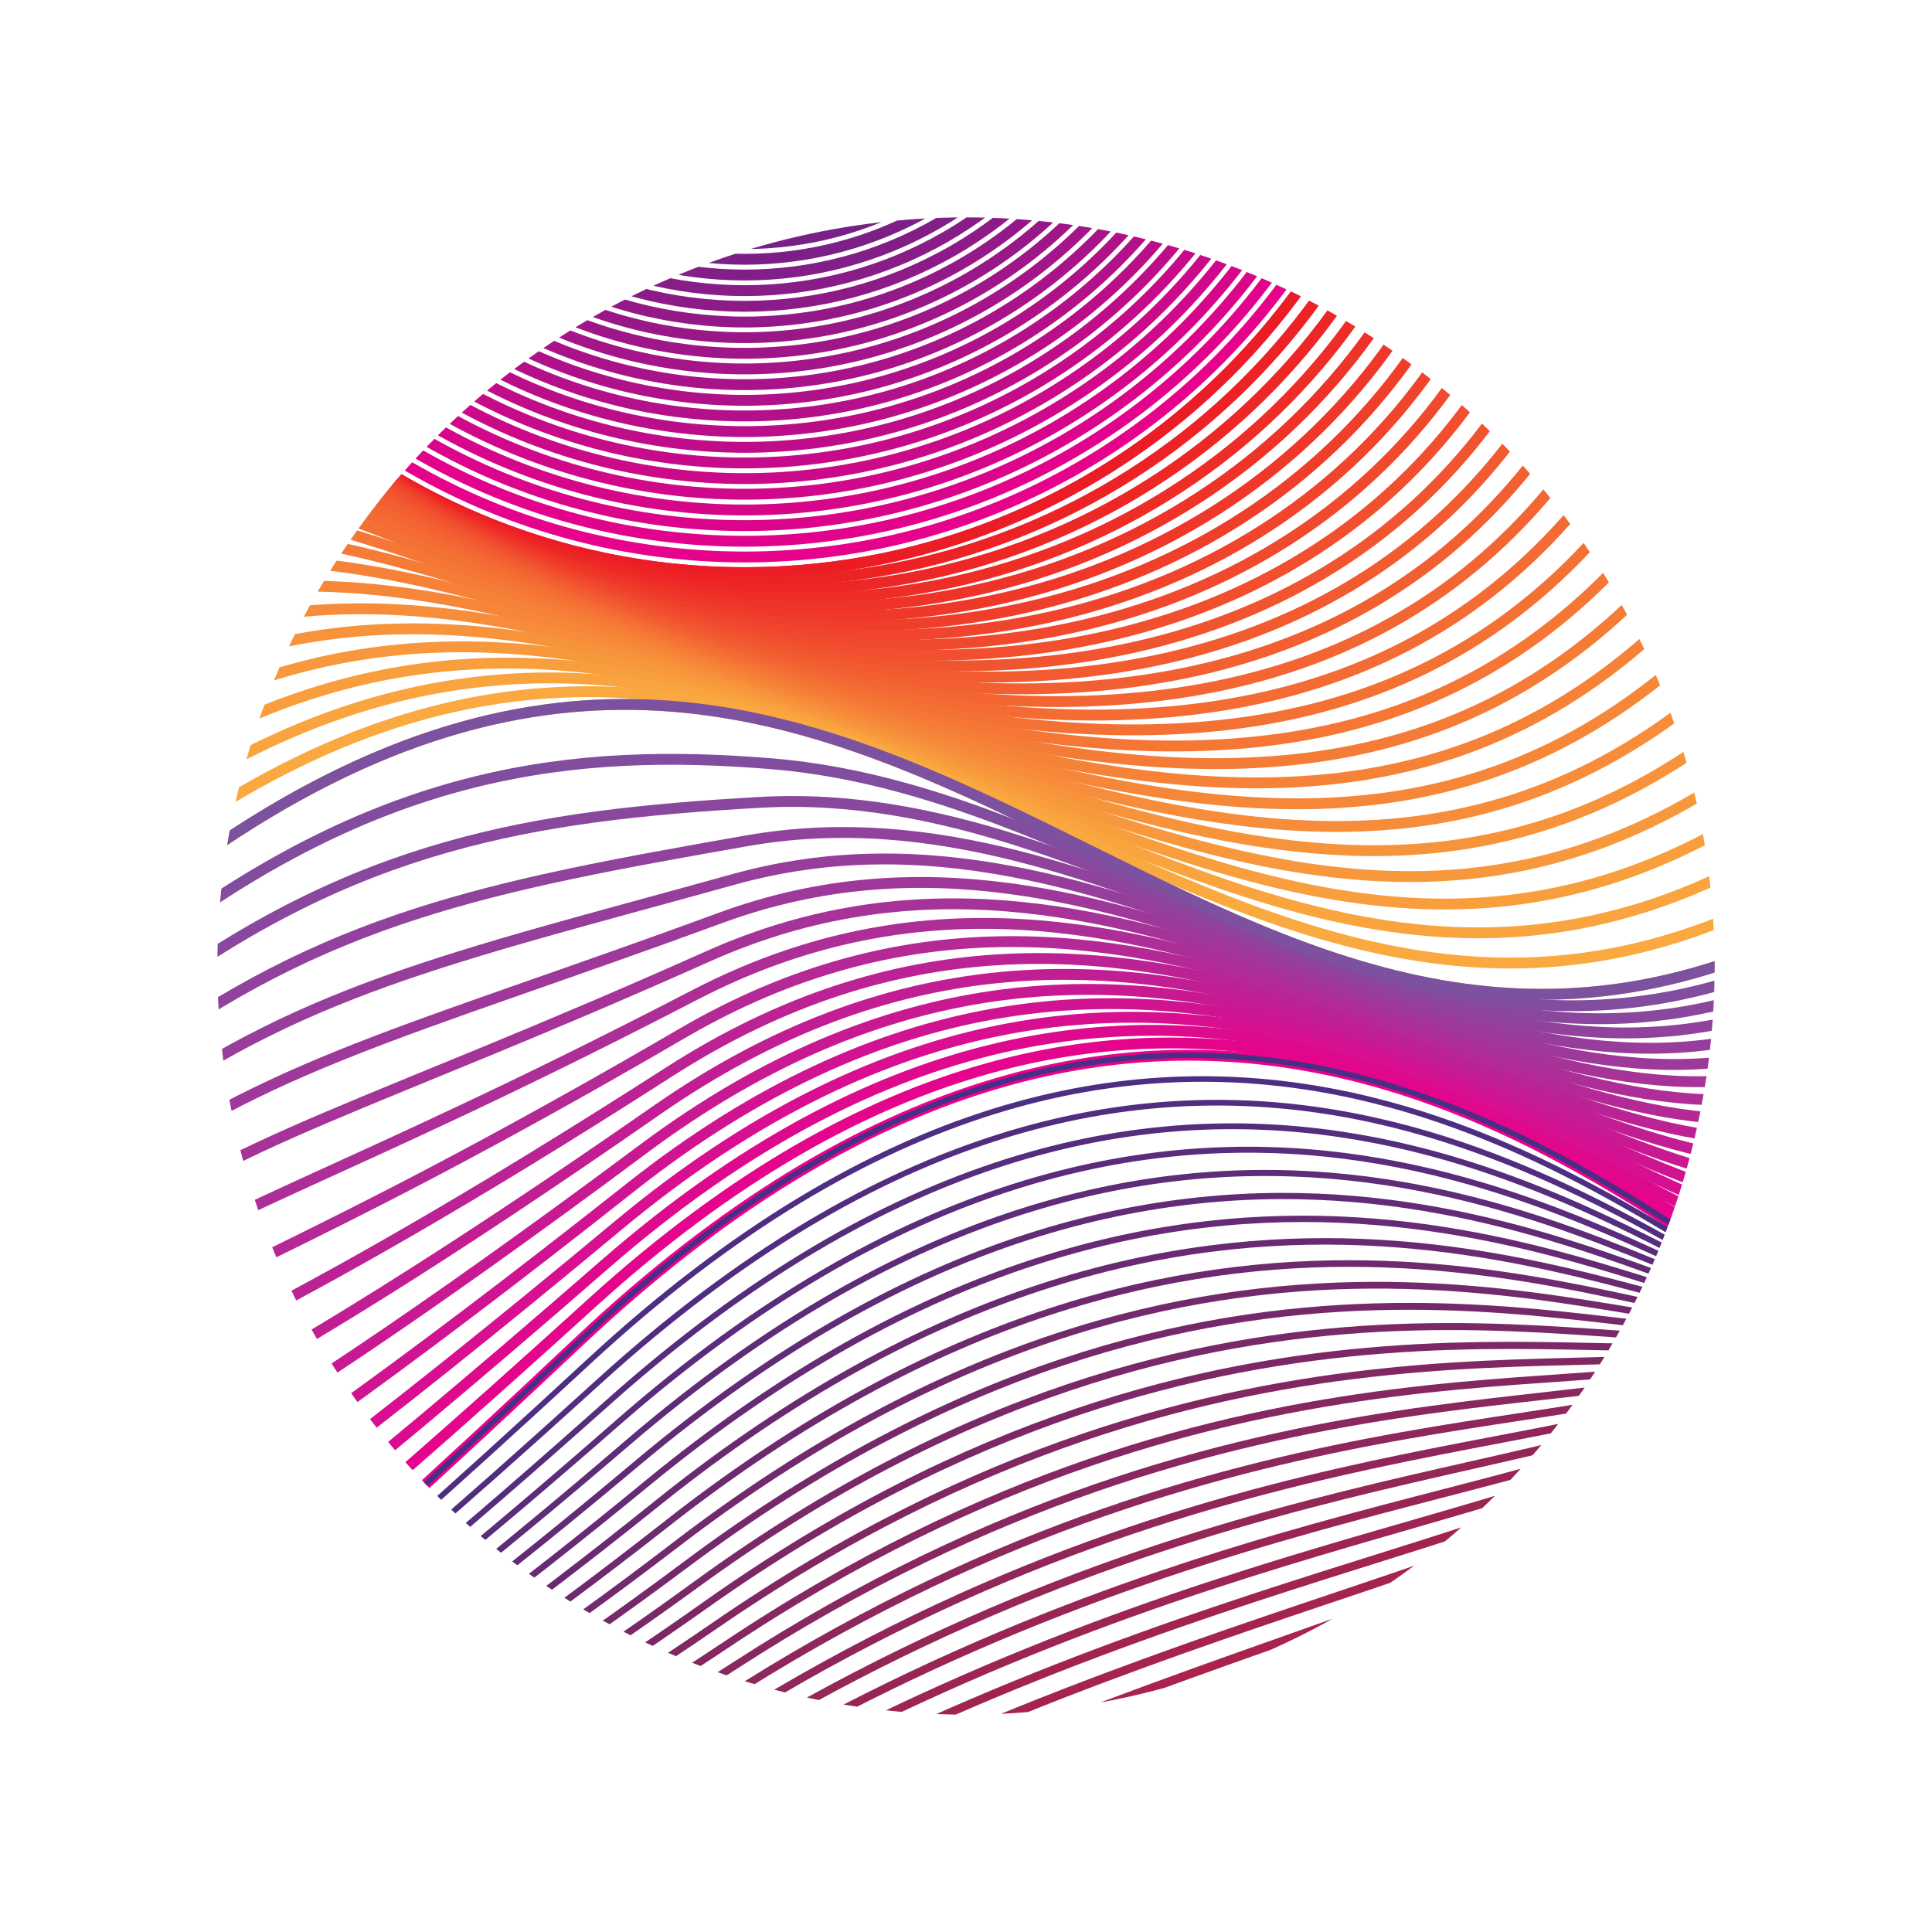 <?xml version="1.0" encoding="UTF-8"?>
<svg xmlns="http://www.w3.org/2000/svg" xmlns:xlink="http://www.w3.org/1999/xlink" class="btn btn-stroke-draw" data-btnstroke-index="3" version="1.1" id="sv4" x="0px" y="0px" viewBox="0 0 177.94 177.94" style="enable-background:new 0 0 177.94 177.94;" xml:space="preserve">
<style type="text/css">
	 #sv4 .st0{clip-path:url(#SVGID_00000149364233813857160440000003748375540582363029_);}
	 #sv4 .st1{fill:none;}
	 #sv4 .st2{fill:none;stroke:#EC008C;stroke-miterlimit:10;}
	 #sv4 .st3{fill:none;stroke:#E7028C;stroke-miterlimit:10;}
	 #sv4 .st4{fill:none;stroke:#E1038B;stroke-miterlimit:10;}
	 #sv4 .st5{fill:none;stroke:#DB058B;stroke-miterlimit:10;}
	 #sv4 .st6{fill:none;stroke:#D6068B;stroke-miterlimit:10;}
	 #sv4 .st7{fill:none;stroke:#D0088B;stroke-miterlimit:10;}
	 #sv4 .st8{fill:none;stroke:#CB0A8A;stroke-miterlimit:10;}
	 #sv4 .st9{fill:none;stroke:#C50B8A;stroke-miterlimit:10;}
	 #sv4 .st10{fill:none;stroke:#BF0D8A;stroke-miterlimit:10;}
	 #sv4 .st11{fill:none;stroke:#BA0E89;stroke-miterlimit:10;}
	 #sv4 .st12{fill:none;stroke:#B41089;stroke-miterlimit:10;}
	 #sv4 .st13{fill:none;stroke:#AF1189;stroke-miterlimit:10;}
	 #sv4 .st14{fill:none;stroke:#A91389;stroke-miterlimit:10;}
	 #sv4 .st15{fill:none;stroke:#A31588;stroke-miterlimit:10;}
	 #sv4 .st16{fill:none;stroke:#9E1688;stroke-miterlimit:10;}
	 #sv4 .st17{fill:none;stroke:#981888;stroke-miterlimit:10;}
	 #sv4 .st18{fill:none;stroke:#931988;stroke-miterlimit:10;}
	 #sv4 .st19{fill:none;stroke:#8D1B87;stroke-miterlimit:10;}
	 #sv4 .st20{fill:none;stroke:#881D87;stroke-miterlimit:10;}
	 #sv4 .st21{fill:none;stroke:#821E87;stroke-miterlimit:10;}
	 #sv4 .st22{fill:none;stroke:#7C2086;stroke-miterlimit:10;}
	 #sv4 .st23{fill:none;stroke:#772186;stroke-miterlimit:10;}
	 #sv4 .st24{fill:none;stroke:#712386;stroke-miterlimit:10;}
	 #sv4 .st25{fill:none;stroke:#6C2486;stroke-miterlimit:10;}
	 #sv4 .st26{fill:none;stroke:#662685;stroke-miterlimit:10;}
	 #sv4 .st27{fill:none;stroke:#602885;stroke-miterlimit:10;}
	 #sv4 .st28{fill:none;stroke:#5B2985;stroke-miterlimit:10;}
	#sv4 .st29{fill:none;stroke:#552B85;stroke-miterlimit:10;}
	#sv4 .st30{fill:none;stroke:#502C84;stroke-miterlimit:10;}
	#sv4 .st31{fill:none;stroke:#4A2E84;stroke-miterlimit:10;}
	#sv4 .st32{fill:none;stroke:#EC1C24;stroke-miterlimit:10;}
	#sv4 .st33{fill:none;stroke:#ED2225;stroke-miterlimit:10;}
	#sv4 .st34{fill:none;stroke:#ED2726;stroke-miterlimit:10;}
	#sv4 .st35{fill:none;stroke:#EE2D27;stroke-miterlimit:10;}
	#sv4 .st36{fill:none;stroke:#EE3328;stroke-miterlimit:10;}
	#sv4 .st37{fill:none;stroke:#EF3829;stroke-miterlimit:10;}
	#sv4 .st38{fill:none;stroke:#EF3E2A;stroke-miterlimit:10;}
	#sv4 .st39{fill:none;stroke:#F0442C;stroke-miterlimit:10;}
	#sv4 .st40{fill:none;stroke:#F0492D;stroke-miterlimit:10;}
	#sv4 .st41{fill:none;stroke:#F14F2E;stroke-miterlimit:10;}
	#sv4 .st42{fill:none;stroke:#F1552F;stroke-miterlimit:10;}
	#sv4 .st43{fill:none;stroke:#F25A30;stroke-miterlimit:10;}
	#sv4 .st44{fill:none;stroke:#F26031;stroke-miterlimit:10;}
	#sv4 .st45{fill:none;stroke:#F36532;stroke-miterlimit:10;}
	#sv4 .st46{fill:none;stroke:#F46B33;stroke-miterlimit:10;}
	#sv4 .st47{fill:none;stroke:#F47134;stroke-miterlimit:10;}
	#sv4 .st48{fill:none;stroke:#F57635;stroke-miterlimit:10;}
	#sv4 .st49{fill:none;stroke:#F57C36;stroke-miterlimit:10;}
	#sv4 .st50{fill:none;stroke:#F68237;stroke-miterlimit:10;}
	#sv4 .st51{fill:none;stroke:#F68738;stroke-miterlimit:10;}
	#sv4 .st52{fill:none;stroke:#F78D3A;stroke-miterlimit:10;}
	#sv4 .st53{fill:none;stroke:#F7933B;stroke-miterlimit:10;}
	#sv4 .st54{fill:none;stroke:#F8983C;stroke-miterlimit:10;}
	#sv4 .st55{fill:none;stroke:#F89E3D;stroke-miterlimit:10;}
	#sv4 .st56{fill:none;stroke:#F9A43E;stroke-miterlimit:10;}
	#sv4 .st57{fill:none;stroke:#F9A93F;stroke-miterlimit:10;}
	#sv4 .st58{fill:none;stroke:#FAAF40;stroke-miterlimit:10;}
	#sv4 .st59{fill:none;stroke:#E5058D;stroke-miterlimit:10;}
	#sv4 .st60{fill:none;stroke:#DE0A8E;stroke-miterlimit:10;}
	#sv4 .st61{fill:none;stroke:#D70F90;stroke-miterlimit:10;}
	#sv4 .st62{fill:none;stroke:#D01491;stroke-miterlimit:10;}
	#sv4 .st63{fill:none;stroke:#C91992;stroke-miterlimit:10;}
	#sv4 .st64{fill:none;stroke:#C21E93;stroke-miterlimit:10;}
	#sv4 .st65{fill:none;stroke:#BB2395;stroke-miterlimit:10;}
	#sv4 .st66{fill:none;stroke:#B42996;stroke-miterlimit:10;}
	#sv4 .st67{fill:none;stroke:#AD2E97;stroke-miterlimit:10;}
	#sv4 .st68{fill:none;stroke:#A53398;stroke-miterlimit:10;}
	#sv4 .st69{fill:none;stroke:#9E389A;stroke-miterlimit:10;}
	#sv4 .st70{fill:none;stroke:#973D9B;stroke-miterlimit:10;}
	#sv4 .st71{fill:none;stroke:#90429C;stroke-miterlimit:10;}
	#sv4 .st72{fill:none;stroke:#89479D;stroke-miterlimit:10;}
	#sv4 .st73{fill:none;stroke:#824C9F;stroke-miterlimit:10;}
	#sv4 .st74{fill:none;stroke:#7B51A0;stroke-miterlimit:10;}
	#sv4 .st75{fill:none;stroke:#E81C26;stroke-width:0.988;stroke-miterlimit:10;}
	#sv4 .st76{fill:none;stroke:#E41D29;stroke-width:0.976;stroke-miterlimit:10;}
	#sv4 .st77{fill:none;stroke:#E01D2B;stroke-width:0.963;stroke-miterlimit:10;}
	#sv4 .st78{fill:none;stroke:#DC1E2D;stroke-width:0.951;stroke-miterlimit:10;}
	#sv4 .st79{fill:none;stroke:#D81E30;stroke-width:0.939;stroke-miterlimit:10;}
	#sv4 .st80{fill:none;stroke:#D41F32;stroke-width:0.927;stroke-miterlimit:10;}
	#sv4 .st81{fill:none;stroke:#D01F34;stroke-width:0.915;stroke-miterlimit:10;}
	#sv4 .st82{fill:none;stroke:#CC2037;stroke-width:0.902;stroke-miterlimit:10;}
	#sv4 .st83{fill:none;stroke:#C82039;stroke-width:0.89;stroke-miterlimit:10;}
	#sv4 .st84{fill:none;stroke:#C4203B;stroke-width:0.878;stroke-miterlimit:10;}
	#sv4 .st85{fill:none;stroke:#C1213E;stroke-width:0.866;stroke-miterlimit:10;}
	#sv4 .st86{fill:none;stroke:#BD2140;stroke-width:0.854;stroke-miterlimit:10;}
	#sv4 .st87{fill:none;stroke:#B92242;stroke-width:0.842;stroke-miterlimit:10;}
	#sv4 .st88{fill:none;stroke:#B52245;stroke-width:0.829;stroke-miterlimit:10;}
	#sv4 .st89{fill:none;stroke:#B12347;stroke-width:0.817;stroke-miterlimit:10;}
	#sv4 .st90{fill:none;stroke:#AD2349;stroke-width:0.805;stroke-miterlimit:10;}
	#sv4 .st91{fill:none;stroke:#A9234C;stroke-width:0.793;stroke-miterlimit:10;}
	#sv4 .st92{fill:none;stroke:#A5244E;stroke-width:0.78;stroke-miterlimit:10;}
	#sv4 .st93{fill:none;stroke:#A12450;stroke-width:0.768;stroke-miterlimit:10;}
	#sv4 .st94{fill:none;stroke:#9D2553;stroke-width:0.756;stroke-miterlimit:10;}
	#sv4 .st95{fill:none;stroke:#992555;stroke-width:0.744;stroke-miterlimit:10;}
	#sv4 .st96{fill:none;stroke:#952658;stroke-width:0.732;stroke-miterlimit:10;}
	#sv4 .st97{fill:none;stroke:#91265A;stroke-width:0.72;stroke-miterlimit:10;}
	#sv4 .st98{fill:none;stroke:#8D275C;stroke-width:0.707;stroke-miterlimit:10;}
	#sv4 .st99{fill:none;stroke:#89275F;stroke-width:0.695;stroke-miterlimit:10;}
	#sv4 .st100{fill:none;stroke:#852761;stroke-width:0.683;stroke-miterlimit:10;}
	#sv4 .st101{fill:none;stroke:#812863;stroke-width:0.671;stroke-miterlimit:10;}
	#sv4 .st102{fill:none;stroke:#7D2866;stroke-width:0.658;stroke-miterlimit:10;}
	#sv4 .st103{fill:none;stroke:#792968;stroke-width:0.646;stroke-miterlimit:10;}
	#sv4 .st104{fill:none;stroke:#75296A;stroke-width:0.634;stroke-miterlimit:10;}
	#sv4 .st105{fill:none;stroke:#722A6D;stroke-width:0.622;stroke-miterlimit:10;}
	#sv4 .st106{fill:none;stroke:#6E2A6F;stroke-width:0.61;stroke-miterlimit:10;}
	#sv4 .st107{fill:none;stroke:#6A2A71;stroke-width:0.598;stroke-miterlimit:10;}
	#sv4 .st108{fill:none;stroke:#662B74;stroke-width:0.585;stroke-miterlimit:10;}
	#sv4 .st109{fill:none;stroke:#622B76;stroke-width:0.573;stroke-miterlimit:10;}
	#sv4 .st110{fill:none;stroke:#5E2C78;stroke-width:0.561;stroke-miterlimit:10;}
	#sv4 .st111{fill:none;stroke:#5A2C7B;stroke-width:0.549;stroke-miterlimit:10;}
	#sv4 .st112{fill:none;stroke:#562D7D;stroke-width:0.537;stroke-miterlimit:10;}
	#sv4 .st113{fill:none;stroke:#522D7F;stroke-width:0.524;stroke-miterlimit:10;}
	#sv4 .st114{fill:none;stroke:#4E2E82;stroke-width:0.512;stroke-miterlimit:10;}
	#sv4 .st115{fill:none;stroke:#4A2E84;stroke-width:0.5;stroke-miterlimit:10;}
</style>
<g>
	<defs>
		<circle id="SVGID_1_" cx="88.97" cy="88.97" r="68.95"></circle>
	</defs>
	<clipPath id="SVGID_00000177463404165121271840000002619568685253537170_">
		<use xlink:href="#SVGID_1_" style="overflow:visible;"></use>
	</clipPath>
	<g style="clip-path:url(#SVGID_00000177463404165121271840000002619568685253537170_);">
		<circle class="st1" cx="88.97" cy="88.97" r="68.95"></circle>
		<g>
			<circle class="st2" cx="68.58" cy="-10.3" r="63.04"></circle>
			<circle class="st3" cx="68.58" cy="-10.3" r="61.6"></circle>
			<circle class="st4" cx="68.58" cy="-10.3" r="60.15"></circle>
			<circle class="st5" cx="68.58" cy="-10.3" r="58.71"></circle>
			<circle class="st6" cx="68.58" cy="-10.3" r="57.27"></circle>
			<circle class="st7" cx="68.58" cy="-10.3" r="55.82"></circle>
			<circle class="st8" cx="68.58" cy="-10.3" r="54.38"></circle>
			<circle class="st9" cx="68.58" cy="-10.3" r="52.94"></circle>
			<circle class="st10" cx="68.58" cy="-10.3" r="51.5"></circle>
			<circle class="st11" cx="68.58" cy="-10.3" r="50.05"></circle>
			<circle class="st12" cx="68.58" cy="-10.3" r="48.61"></circle>
			<circle class="st13" cx="68.58" cy="-10.3" r="47.17"></circle>
			<circle class="st14" cx="68.58" cy="-10.3" r="45.73"></circle>
			<circle class="st15" cx="68.58" cy="-10.3" r="44.28"></circle>
			<circle class="st16" cx="68.58" cy="-10.3" r="42.84"></circle>
			<circle class="st17" cx="68.58" cy="-10.3" r="41.4"></circle>
			<circle class="st18" cx="68.58" cy="-10.3" r="39.96"></circle>
			<circle class="st19" cx="68.58" cy="-10.3" r="38.51"></circle>
			<circle class="st20" cx="68.58" cy="-10.3" r="37.07"></circle>
			<circle class="st21" cx="68.58" cy="-10.3" r="35.63"></circle>
			<circle class="st22" cx="68.58" cy="-10.3" r="34.18"></circle>
			<circle class="st23" cx="68.58" cy="-10.3" r="32.74"></circle>
			<circle class="st24" cx="68.58" cy="-10.3" r="31.3"></circle>
			<circle class="st25" cx="68.58" cy="-10.3" r="29.86"></circle>
			<circle class="st26" cx="68.58" cy="-10.3" r="28.41"></circle>
			<circle class="st27" cx="68.58" cy="-10.3" r="26.97"></circle>
			<circle class="st28" cx="68.58" cy="-10.3" r="25.53"></circle>
			<circle class="st29" cx="68.58" cy="-10.3" r="24.09"></circle>
			<circle class="st30" cx="68.58" cy="-10.3" r="22.64"></circle>
			<circle class="st31" cx="68.58" cy="-10.3" r="21.2"></circle>
		</g>
		<g>
			<path class="st32" d="M131.62-10.3c0,34.81-28.22,63.04-63.04,63.04S5.54,24.51,5.54-10.3"></path>
			<path class="st33" d="M132.85-6.57c-1.12,33.96-29.09,60.49-63.47,60.08C35.1,53.15,7.11,25.81,5.94-6.8"></path>
			<path class="st34" d="M134.08-2.83c-2.24,33.11-29.96,57.94-63.89,57.13C36.44,53.57,8.67,27.1,6.34-3.3"></path>
			<path class="st35" d="M135.31,0.91c-3.36,32.26-30.82,55.4-64.32,54.17C37.78,53.99,10.24,28.4,6.74,0.2"></path>
			<path class="st36" d="M136.54,4.65c-4.48,31.4-31.69,52.77-64.75,51.21C39.12,54.32,11.81,29.69,7.14,3.7"></path>
			<path class="st37" d="M137.77,8.39c-5.61,30.55-32.55,50.21-65.18,48.26C40.47,54.72,13.38,30.99,7.54,7.2"></path>
			<path class="st38" d="M139,12.13c-6.73,29.7-33.41,47.65-65.6,45.3C41.81,55.13,14.94,32.28,7.94,10.7"></path>
			<path class="st39" d="M140.23,15.87c-7.85,28.84-34.28,45.08-66.03,42.34C43.15,55.53,16.51,33.58,8.34,14.2"></path>
			<path class="st40" d="M141.46,19.6C132.49,47.59,106.32,62.13,75,58.99C44.49,55.94,18.08,34.87,8.74,17.71"></path>
			<path class="st41" d="M142.69,23.34c-10.09,27.14-36,39.97-66.89,36.43c-29.97-3.43-56.16-23.6-66.66-38.57"></path>
			<path class="st42" d="M143.92,27.08c-11.21,26.29-36.87,37.41-67.32,33.48c-29.43-3.8-55.39-23.09-67.06-35.85"></path>
			<path class="st43" d="M145.15,30.82c-12.33,25.43-37.73,34.86-67.74,30.52C48.52,57.16,22.78,38.76,9.94,28.21"></path>
			<path class="st44" d="M146.38,34.56c-13.45,24.58-38.59,32.31-68.17,27.56c-28.35-4.55-53.86-22.06-67.87-30.41"></path>
			<path class="st45" d="M147.62,38.3c-14.57,23.73-39.46,29.76-68.6,24.61c-27.81-4.91-53.1-21.55-68.27-27.69"></path>
			<path class="st46" d="M148.85,42.03c-15.7,22.87-40.32,27.21-69.03,21.65c-27.27-5.28-52.34-21.04-68.68-24.97"></path>
			<path class="st47" d="M150.08,45.77c-16.82,22.02-41.18,24.66-69.45,18.7c-26.73-5.64-51.57-20.52-69.08-22.25"></path>
			<path class="st48" d="M151.31,49.51c-17.94,21.17-42.05,22.12-69.88,15.74c-26.19-6-50.81-20.01-69.48-19.54"></path>
			<path class="st49" d="M152.54,53.25c-19.06,20.31-42.91,19.58-70.31,12.78c-25.66-6.36-50.04-19.5-69.88-16.82"></path>
			<path class="st50" d="M153.77,56.99c-20.18,19.46-43.78,17.04-70.74,9.83c-25.12-6.72-49.28-18.99-70.29-14.1"></path>
			<path class="st51" d="M155,60.73c-21.3,18.61-44.64,14.5-71.17,6.87c-24.58-7.07-48.51-18.47-70.69-11.38"></path>
			<path class="st52" d="M156.23,64.47c-22.42,17.76-45.51,11.97-71.59,3.91c-24.05-7.43-47.75-17.96-71.09-8.66"></path>
			<path class="st53" d="M157.46,68.2c-23.54,16.9-46.38,9.44-72.02,0.96c-23.51-7.78-46.98-17.45-71.49-5.94"></path>
			<path class="st54" d="M158.69,71.94c-24.66,16.05-47.25,6.91-72.45-2c-22.98-8.12-46.22-16.93-71.9-3.22"></path>
			<path class="st55" d="M159.92,75.68c-25.79,15.2-48.12,4.39-72.88-4.95c-22.45-8.47-45.45-16.42-72.3-0.5"></path>
			<path class="st56" d="M161.15,79.42c-26.91,14.34-49,1.86-73.3-7.91c-21.92-8.81-44.69-15.91-72.7,2.22"></path>
			<path class="st57" d="M162.39,83.16c-28.03,13.49-49.89-0.63-73.73-10.87c-21.4-9.13-43.93-15.39-73.1,4.93"></path>
			<path class="st58" d="M163.62,86.9c-55.13,23.9-83.28-53.98-147.67-6.17"></path>
		</g>
		<g>
			<path class="st2" d="M163.62,118.9c-16.96-10.02-56.68-45.88-110.27,4.63s-58.6,48.58-58.6,48.58"></path>
			<path class="st59" d="M163.62,116.9c-18.16-8.42-57.18-44.07-109.08,3.08C3.02,166.79-2.54,165.36-3.93,166.39"></path>
			<path class="st60" d="M163.62,114.9c-19.35-6.82-57.67-42.27-107.9,1.54C6.3,159.54,0.18,158.62-2.61,160.68"></path>
			<path class="st61" d="M163.62,112.9c-20.55-5.21-58.14-40.48-106.71-0.01C9.6,152.3,2.89,151.87-1.28,154.97"></path>
			<path class="st62" d="M163.62,110.9c-21.74-3.61-58.58-38.69-105.53-1.55c-45.16,35.72-52.48,35.79-58.05,39.92"></path>
			<path class="st63" d="M163.62,108.9c-22.94-2-58.99-36.9-104.34-3.1c-42.99,32.04-50.95,32.59-57.91,37.75"></path>
			<path class="st64" d="M163.62,106.9c-24.13-0.4-59.37-35.12-103.15-4.64c-40.77,28.37-49.42,29.39-57.77,35.58"></path>
			<path class="st65" d="M163.62,104.9c-25.33,1.21-59.69-33.33-101.97-6.19c-38.51,24.73-47.89,26.19-57.63,33.42"></path>
			<path class="st66" d="M163.62,102.9c-26.52,2.81-59.97-31.53-100.78-7.73c-36.2,21.11-46.36,22.99-57.49,31.25"></path>
			<path class="st67" d="M163.62,100.9c-27.72,4.41-60.18-29.71-99.6-9.28c-33.82,17.54-44.83,19.79-57.35,29.09"></path>
			<path class="st68" d="M163.62,98.9c-28.91,6.02-60.32-27.85-98.41-10.82C33.82,102.1,21.9,104.67,8,114.99"></path>
			<path class="st69" d="M163.62,96.9c-30.11,7.62-60.37-25.9-97.23-12.37c-28.86,10.6-41.77,13.4-57.07,24.75"></path>
			<path class="st70" d="M163.62,94.9c-31.3,9.23-60.35-23.83-96.04-13.91c-26.28,7.3-40.24,10.2-56.93,22.59"></path>
			<path class="st71" d="M163.62,92.9c-32.5,10.83-60.26-21.54-94.85-15.46c-23.65,4.16-38.71,7-56.79,20.42"></path>
			<path class="st72" d="M163.62,90.9c-33.69,12.44-60.17-18.93-93.67-17C48.93,75.1,32.76,77.7,13.3,92.15"></path>
			<path class="st73" d="M163.62,88.9c-34.89,14.04-60.21-15.87-92.48-18.55c-18.49-1.53-35.65,0.6-56.51,16.09"></path>
			<path class="st74" d="M163.62,86.9c-55.13,23.9-83.28-53.98-147.67-6.17"></path>
		</g>
		<g>
			<path class="st32" d="M158.99,131.19c0,38.06-30.85,68.92-68.92,68.92s-68.92-30.85-68.92-68.92"></path>
			<path class="st75" d="M159.1,130.89c-0.41,36.89-31.48,66.12-69.92,67.35s-68.66-28.92-68.66-66.05"></path>
			<path class="st76" d="M159.21,130.59c-0.83,35.72-32.11,63.32-70.93,65.78s-68.41-26.98-68.41-63.18"></path>
			<path class="st77" d="M159.33,130.29c-1.24,34.54-32.74,60.52-71.94,64.21c-39.2,3.7-68.16-25.04-68.16-60.32"></path>
			<path class="st78" d="M159.44,129.99c-1.66,33.37-33.37,57.72-72.95,62.64c-39.58,4.93-67.91-23.1-67.91-57.45"></path>
			<path class="st79" d="M159.55,129.69c-2.07,32.2-34,54.92-73.96,61.08c-39.95,6.16-67.66-21.17-67.66-54.59"></path>
			<path class="st80" d="M159.67,129.39c-2.48,31.02-34.63,52.12-74.97,59.51c-40.33,7.39-67.41-19.23-67.41-51.72"></path>
			<path class="st81" d="M159.78,129.09c-2.9,29.85-35.26,49.32-75.98,57.94c-40.71,8.62-67.15-17.29-67.15-48.86"></path>
			<path class="st82" d="M159.89,128.79c-3.31,28.68-35.89,46.52-76.98,56.37S16,169.81,16,139.17"></path>
			<path class="st83" d="M160,128.49c-3.72,27.51-36.52,43.72-77.99,54.8c-41.47,11.09-66.65-13.42-66.65-43.12"></path>
			<path class="st84" d="M160.12,128.19c-4.14,26.33-37.15,40.92-79,53.24c-41.85,12.32-66.4-11.48-66.4-40.26"></path>
			<path class="st85" d="M160.23,127.89c-4.55,25.16-37.78,38.12-80.01,51.67c-42.23,13.55-66.15-9.54-66.15-37.39"></path>
			<path class="st86" d="M160.34,127.59c-4.97,23.99-38.41,35.32-81.02,50.1c-42.61,14.78-65.9-7.61-65.9-34.53"></path>
			<path class="st87" d="M160.46,127.29c-5.38,22.81-39.04,32.52-82.03,48.53s-65.65-5.67-65.65-31.66"></path>
			<path class="st88" d="M160.57,126.99c-5.79,21.64-39.67,29.72-83.04,46.96s-65.39-3.73-65.39-28.8"></path>
			<path class="st89" d="M160.68,126.69c-6.21,20.47-40.3,26.92-84.04,45.4s-65.14-1.79-65.14-25.93"></path>
			<path class="st90" d="M160.79,126.39c-6.62,19.3-40.93,24.12-85.05,43.83s-64.89,0.14-64.89-23.06"></path>
			<path class="st91" d="M160.91,126.09c-7.03,18.12-41.56,21.32-86.06,42.26s-64.64,2.08-64.64-20.2"></path>
			<path class="st92" d="M161.02,125.79c-7.45,16.95-42.19,18.52-87.07,40.69S9.56,170.5,9.56,149.15"></path>
			<path class="st93" d="M161.13,125.49c-7.86,15.78-42.82,15.72-88.08,39.12s-64.14,5.96-64.14-14.47"></path>
			<path class="st94" d="M161.25,125.19c-8.28,14.6-43.45,12.92-89.09,37.56s-63.89,7.89-63.89-11.6"></path>
			<path class="st95" d="M161.36,124.89c-8.69,13.43-44.08,10.12-90.1,35.99s-63.63,9.83-63.63-8.74"></path>
			<path class="st96" d="M161.47,124.59c-9.1,12.26-44.71,7.32-91.1,34.42s-63.38,11.77-63.38-5.87"></path>
			<path class="st97" d="M161.58,124.29c-9.52,11.09-45.34,4.52-92.11,32.85s-63.13,13.71-63.13-3"></path>
			<path class="st98" d="M161.7,123.99c-9.93,9.91-45.97,1.72-93.12,31.28S5.7,170.92,5.7,155.14"></path>
			<path class="st99" d="M161.81,123.7c-10.34,8.74-46.6-1.08-94.13,29.71s-62.63,17.58-62.63,2.73"></path>
			<path class="st100" d="M161.92,123.4c-10.76,7.57-47.23-3.88-95.14,28.15s-62.38,19.52-62.38,5.59"></path>
			<path class="st101" d="M162.04,123.1c-11.17,6.39-47.86-6.68-96.15,26.58s-62.12,21.46-62.12,8.46"></path>
			<path class="st102" d="M162.15,122.8c-11.59,5.22-48.49-9.48-97.16,25.01S3.12,171.2,3.12,159.13"></path>
			<path class="st103" d="M162.26,122.5c-12,4.05-49.12-12.28-98.16,23.44S2.47,171.27,2.47,160.13"></path>
			<path class="st104" d="M162.37,122.2c-12.41,2.88-49.75-15.08-99.17,21.87S1.83,171.34,1.83,161.13"></path>
			<path class="st105" d="M162.49,121.9c-12.83,1.7-50.38-17.88-100.18,20.31S1.19,171.41,1.19,162.13"></path>
			<path class="st106" d="M162.6,121.6c-13.24,0.53-51.01-20.68-101.19,18.74S0.54,171.48,0.54,163.12"></path>
			<path class="st107" d="M162.71,121.3c-13.65-0.64-51.64-23.48-102.2,17.17S-0.1,171.55-0.1,164.12"></path>
			<path class="st108" d="M162.83,121c-14.07-1.81-52.27-26.28-103.21,15.6s-60.36,35.02-60.36,28.52"></path>
			<path class="st109" d="M162.94,120.7c-14.48-2.99-52.9-29.08-104.22,14.03s-60.11,36.96-60.11,31.39"></path>
			<path class="st110" d="M163.05,120.4c-14.9-4.16-53.53-31.88-105.23,12.47s-59.86,38.89-59.86,34.25"></path>
			<path class="st111" d="M163.16,120.1c-15.31-5.33-54.16-34.68-106.23,10.9s-59.61,40.83-59.61,37.12"></path>
			<path class="st112" d="M163.28,119.8c-15.72-6.51-54.79-37.48-107.24,9.33S-3.32,171.9-3.32,169.11"></path>
			<path class="st113" d="M163.39,119.5c-16.14-7.68-55.42-40.28-108.25,7.76s-59.11,44.7-59.11,42.85"></path>
			<path class="st114" d="M163.5,119.2c-16.55-8.85-56.05-43.08-109.26,6.19s-58.86,46.64-58.86,45.71"></path>
			<path class="st115" d="M163.62,118.9c-16.96-10.02-56.68-45.88-110.27,4.63s-58.6,48.58-58.6,48.58"></path>
		</g>
	</g>
</g>
</svg>
